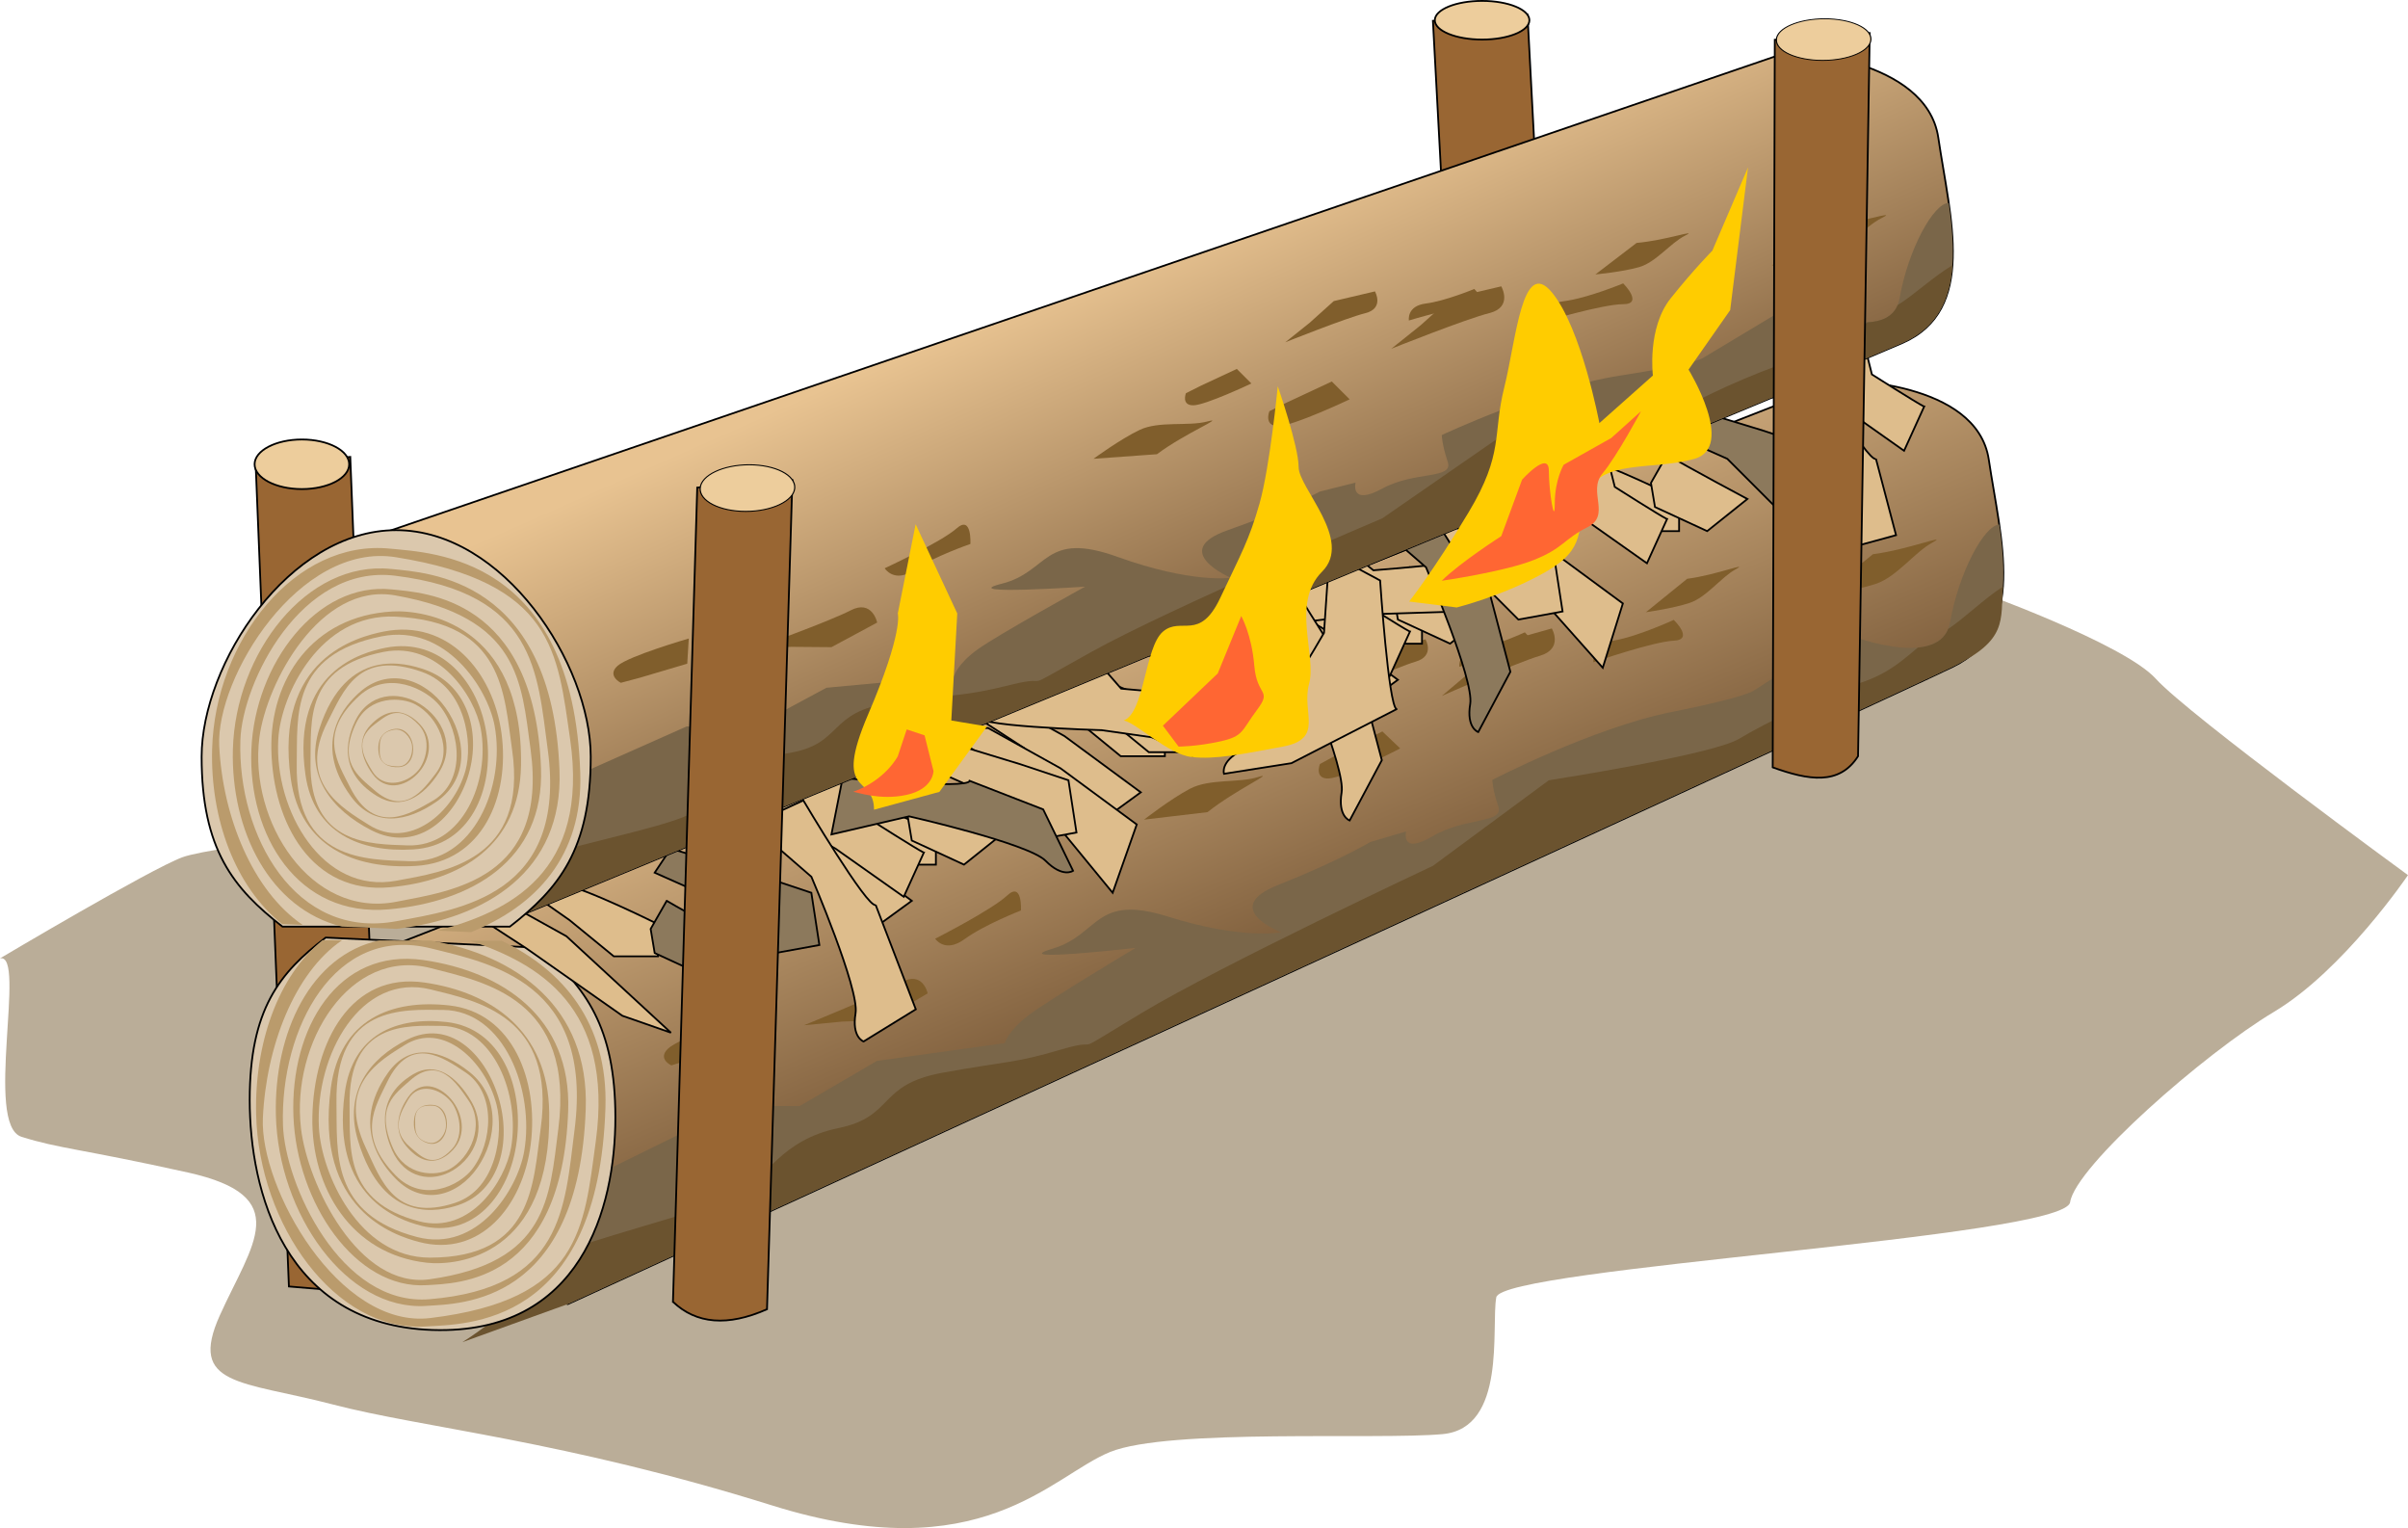 <?xml version="1.0" encoding="UTF-8"?>
<!DOCTYPE svg PUBLIC "-//W3C//DTD SVG 1.1//EN" "http://www.w3.org/Graphics/SVG/1.1/DTD/svg11.dtd">
<!-- Creator: CorelDRAW -->
<svg xmlns="http://www.w3.org/2000/svg" xml:space="preserve" width="102.465mm" height="65.007mm" style="shape-rendering:geometricPrecision; text-rendering:geometricPrecision; image-rendering:optimizeQuality; fill-rule:evenodd; clip-rule:evenodd"
viewBox="0 0 89.052 56.498"
 xmlns:xlink="http://www.w3.org/1999/xlink">
 <defs>
  <style type="text/css">
   <![CDATA[
    .str0 {stroke:black;stroke-width:0.066}
    .fil5 {fill:#6B532F}
    .fil4 {fill:#7A6649}
    .fil7 {fill:#805E2C}
    .fil10 {fill:#8C795C}
    .fil1 {fill:#996633}
    .fil0 {fill:#BAAD98}
    .fil6 {fill:#DBC8AD}
    .fil9 {fill:#DEBD8C}
    .fil2 {fill:#EDCD9C}
    .fil13 {fill:#FF6633}
    .fil12 {fill:#FFCC00}
    .fil8 {fill:#BA9B6C;fill-rule:nonzero}
    .fil3 {fill:url(#id0)}
    .fil11 {fill:url(#id1)}
   ]]>
  </style>
  <linearGradient id="id0" gradientUnits="userSpaceOnUse" x1="46.039" y1="36.918" x2="38.913" y2="20.077">
   <stop offset="0" style="stop-color:#785837"/>
   <stop offset="1" style="stop-color:#E8C391"/>
  </linearGradient>
  <linearGradient id="id1" gradientUnits="userSpaceOnUse" xlink:href="#id0" x1="45.775" y1="25.311" x2="39.209" y2="10.485">
  </linearGradient>
 </defs>
 <g id="Layer_x0020_1">
  <path class="fil0" d="M0 35.434c0,0 5.553,-3.298 6.743,-3.738 1.19,-0.44 9.322,-1.319 9.322,-1.319l41.254 -5.717 15.668 -2.858c0,0 5.553,1.979 6.743,3.298 1.19,1.319 9.322,7.256 9.322,7.256 0,0 -2.38,3.518 -4.958,5.057 -2.578,1.539 -7.338,5.717 -7.537,7.036 -0.198,1.319 -21.023,2.419 -21.222,3.518 -0.198,1.099 0.397,4.837 -1.983,5.057 -2.38,0.22 -10.115,-0.22 -12.297,0.66 -2.182,0.88 -4.76,4.398 -12.495,1.979 -7.735,-2.419 -12.892,-2.858 -16.263,-3.738 -3.372,-0.88 -5.355,-0.66 -4.165,-3.298 1.19,-2.639 2.777,-4.398 -1.19,-5.277 -3.967,-0.88 -4.76,-0.88 -6.148,-1.319 -1.388,-0.44 0.198,-6.816 -0.793,-6.596z"/>
  <polygon class="fil1 str0" points="10.684,47.565 9.455,17.187 12.953,16.894 14.182,47.857 "/>
  <ellipse class="fil2 str0" cx="11.164" cy="17.166" rx="1.749" ry="0.917"/>
  <polygon class="fil1 str0" points="54.331,25.751 52.992,0.77 56.49,0.541 57.829,25.979 "/>
  <ellipse class="fil2 str0" cx="54.811" cy="0.748" rx="1.749" ry="0.715"/>
  <path class="fil3 str0" d="M12.533 35.735l55.52 -21.674c0,0 5.057,-0.012 5.497,2.936 0.44,2.948 1.429,6.311 -1.319,7.647 -2.749,1.336 -51.233,23.572 -51.233,23.572l-5.497 -1.836 -1.759 -4.537c0,0 -1.209,-5.997 -1.209,-6.107z"/>
  <path class="fil4" d="M73.937 19.393c0.315,2.199 0.311,4.27 -1.706,5.25 -2.749,1.336 -51.233,23.572 -51.233,23.572l-2.049 -0.684 3.368 -4.214 4.947 -2.426 2.309 0.004 2.858 -1.67 4.727 -0.657c0,0 0.11,-0.445 0.88,-1.03 0.77,-0.585 3.958,-2.491 3.958,-2.491 0,0 -4.837,0.552 -3.078,0.032 1.759,-0.521 1.539,-2.05 4.288,-1.186 2.749,0.863 4.178,0.578 4.178,0.578 0,0 -2.309,-0.883 -0.11,-1.754 2.199,-0.871 3.408,-1.586 3.408,-1.586l1.319 -0.39c0,0 -0.22,0.89 0.989,0.174 1.209,-0.715 2.639,-0.451 2.419,-1.101 -0.22,-0.65 -0.22,-0.979 -0.22,-0.979 0,0 3.738,-1.931 6.596,-2.502 2.858,-0.571 3.078,-0.801 3.078,-0.801l3.298 -2.13c0,0 3.628,1.482 3.958,-0.402 0.319,-1.825 1.258,-3.576 1.816,-3.606z"/>
  <path class="fil5" d="M74.073 21.69c-0.089,1.261 0.175,1.974 -1.842,2.954 -2.017,0.98 -51.233,23.572 -51.233,23.572l-3.902 1.41c1.43,-0.879 4.561,-3.639 4.561,-3.639 2.858,-0.901 5.057,-1.442 5.827,-1.917 0.77,-0.475 1.429,-1.935 3.518,-2.36 2.089,-0.426 1.429,-1.605 3.848,-2.046 2.419,-0.441 2.639,-0.341 4.398,-0.862 1.759,-0.521 0,0.44 2.968,-1.346 2.968,-1.785 10.774,-5.442 10.774,-5.442l4.288 -3.165c0,0 6.047,-0.937 7.036,-1.533 0.989,-0.595 2.968,-1.566 4.508,-2.076 1.051,-0.348 1.589,-0.878 2.105,-1.297 0.509,-0.047 0.937,-0.238 1.121,-0.688 0.595,-0.396 1.338,-1.126 2.024,-1.565z"/>
  <path class="fil6 str0" d="M15.996 49.174c5.493,0.178 6.761,-4.509 6.761,-7.86 0,-3.352 -1.109,-4.817 -2.811,-6.272l-7.901 -0.377c-1.702,1.292 -2.811,2.652 -2.811,6.003 0,3.352 1.269,8.328 6.761,8.506z"/>
  <path class="fil7" d="M49.473 27.888l1.649 -0.845 0.66 0.629c0,0 -2.089,1.085 -2.639,1.111 -0.55,0.025 -0.33,-0.534 -0.33,-0.534l0.66 -0.36z"/>
  <path class="fil7" d="M55.52 23.762l1.869 -0.526c0,0 0.44,0.749 -0.44,1.01 -0.88,0.26 -3.628,1.486 -3.628,1.486l1.099 -0.93 1.099 -1.04z"/>
  <path class="fil7" d="M61.897 22.919c0,0 0.77,0.734 0,0.77 -0.77,0.035 -2.968,0.796 -2.968,0.796 0,0 -0.11,-0.655 0.77,-0.805 0.88,-0.15 2.199,-0.761 2.199,-0.761z"/>
  <path class="fil7" d="M69.263 20.492c1.319,-0.171 2.858,-0.791 2.199,-0.431 -0.66,0.36 -1.319,1.27 -2.089,1.525 -0.77,0.255 -1.979,0.421 -1.979,0.421l1.869 -1.515z"/>
  <path class="fil7" d="M25.539 39.168l1.745 -0.597 0.057 -0.934c0,0 -2.22,0.746 -2.631,1.129 -0.412,0.383 0.117,0.625 0.117,0.625l0.713 -0.223z"/>
  <path class="fil7" d="M32.617 37.716l1.691 -0.987c0,0 -0.181,-0.859 -0.985,-0.404 -0.804,0.455 -3.591,1.582 -3.591,1.582l1.406 -0.135 1.479 -0.056z"/>
  <path class="fil7" d="M37.755 33.664c0,0 0.066,-1.089 -0.51,-0.553 -0.576,0.537 -2.66,1.596 -2.66,1.596 0,0 0.355,0.55 1.086,0.016 0.731,-0.534 2.084,-1.059 2.084,-1.059z"/>
  <path class="fil7" d="M44.655 30.028c1.061,-0.841 2.577,-1.519 1.865,-1.296 -0.712,0.223 -1.789,0.051 -2.511,0.43 -0.722,0.379 -1.7,1.143 -1.7,1.143l2.347 -0.277z"/>
  <path class="fil7" d="M46.265 27.428l1.344 -0.689 0.538 0.513c0,0 -1.703,0.885 -2.151,0.905 -0.448,0.021 -0.269,-0.436 -0.269,-0.436l0.538 -0.294z"/>
  <path class="fil7" d="M51.194 24.066l1.523 -0.428c0,0 0.359,0.611 -0.358,0.823 -0.717,0.212 -2.957,1.211 -2.957,1.211l0.896 -0.758 0.896 -0.848z"/>
  <path class="fil7" d="M56.391 23.379c0,0 0.627,0.598 0,0.627 -0.627,0.029 -2.419,0.649 -2.419,0.649 0,0 -0.09,-0.534 0.627,-0.656 0.717,-0.123 1.792,-0.62 1.792,-0.62z"/>
  <path class="fil7" d="M62.395 21.4c1.075,-0.139 2.33,-0.645 1.792,-0.351 -0.538,0.294 -1.075,1.035 -1.703,1.243 -0.627,0.208 -1.613,0.343 -1.613,0.343l1.523 -1.235z"/>
  <path class="fil8" d="M15.729 49.044c1.455,-0.09 6.406,0.043 6.661,-8.089 0.098,-3.133 -1.566,-5.085 -3.835,-6.171 -0.371,-0 -0.766,-0.001 -1.176,-0.002 2.531,0.842 5.33,2.448 4.654,7.413 -0.442,3.248 -0.563,5.861 -6.115,6.537 -3.388,0.413 -6.315,-4.82 -6.197,-7.393 0.12,-2.634 1.161,-5.373 2.928,-6.575l-0.721 -0.003c-1.655,1.326 -2.519,3.841 -2.456,6.438 0.099,4.098 2.926,8.052 6.256,7.846z"/>
  <path class="fil8" d="M15.752 48.283c1.291,-0.08 5.653,-0.059 5.909,-7.271 0.135,-3.795 -2.587,-5.689 -5.722,-6.235l-1.914 -0.007c-2.534,0.547 -3.897,3.408 -3.823,6.459 0.088,3.635 2.596,7.238 5.55,7.055zm0.141 -0.247c-3.302,0.278 -5.365,-4.278 -5.429,-6.448 -0.105,-3.579 1.921,-7.408 5.472,-6.523 2.225,0.554 6.011,1.262 5.312,6.707 -0.37,2.887 -0.411,5.847 -5.356,6.264z"/>
  <path class="fil8" d="M15.772 47.517c1.145,-0.071 5.013,-0.052 5.24,-6.447 0.123,-3.474 -2.453,-5.154 -5.345,-5.573 -3.185,-0.46 -4.938,2.531 -4.816,5.764 0.121,3.224 2.302,6.418 4.922,6.256zm0.125 -0.219c-2.643,0.372 -4.523,-3.518 -4.766,-5.576 -0.374,-3.166 1.802,-6.702 4.805,-5.926 1.97,0.509 5.33,1.119 4.711,5.947 -0.328,2.56 -0.393,4.941 -4.749,5.555z"/>
  <path class="fil8" d="M15.794 46.688c1.099,0.119 4.594,-0.222 4.517,-5.557 -0.043,-3.004 -2.115,-4.441 -4.608,-4.803 -2.721,-0.396 -4.099,2.189 -4.152,4.968 -0.049,2.616 1.433,5.087 4.242,5.392zm0.108 -0.189c-2.637,0.003 -4.019,-3.116 -4.108,-4.806 -0.143,-2.691 1.552,-5.752 4.142,-5.108 1.701,0.423 4.628,0.973 4.061,5.126 -0.283,2.07 -0.286,4.784 -4.094,4.788z"/>
  <path class="fil8" d="M15.496 45.92c-0.93,-0.244 -3.864,-1.198 -3.262,-5.695 0.339,-2.532 2.236,-3.292 4.382,-3.051 2.342,0.263 3.307,2.765 3.013,5.117 -0.291,2.321 -1.887,4.218 -4.132,3.629zm-0.072 -0.183c2.231,0.582 3.714,-1.753 3.96,-3.163 0.392,-2.245 -0.735,-5.208 -2.99,-5.233 -1.481,-0.016 -4.014,-0.195 -3.951,3.445 0.031,1.813 -0.239,4.11 2.982,4.951z"/>
  <path class="fil8" d="M15.555 45.313c-0.8,-0.21 -3.325,-1.031 -2.807,-4.9 0.291,-2.179 1.924,-2.833 3.77,-2.625 2.015,0.227 2.846,2.379 2.592,4.403 -0.25,1.997 -1.624,3.629 -3.555,3.123zm-0.062 -0.158c1.919,0.501 3.195,-1.508 3.407,-2.721 0.337,-1.932 -0.632,-4.481 -2.573,-4.503 -1.275,-0.014 -3.454,-0.168 -3.4,2.964 0.027,1.56 -0.206,3.537 2.566,4.26z"/>
  <path class="fil8" d="M16.932 44.562c-0.648,0.212 -2.749,0.761 -3.695,-2.398 -0.532,-1.779 0.422,-3.028 1.823,-3.726 1.53,-0.762 2.863,0.478 3.37,2.122 0.5,1.623 0.066,3.49 -1.499,4.003zm-0.099 -0.09c1.555,-0.511 1.79,-2.617 1.529,-3.631 -0.416,-1.614 -1.983,-3.088 -3.39,-2.206 -0.924,0.58 -2.547,1.473 -1.441,3.811 0.551,1.165 1.057,2.764 3.302,2.027z"/>
  <path class="fil8" d="M14.625 43.574c-0.421,-0.432 -1.703,-1.886 -0.282,-3.902 0.8,-1.135 1.97,-0.874 3.02,-0.036 1.147,0.915 1.029,2.472 0.296,3.533 -0.723,1.047 -2.018,1.447 -3.034,0.405zm0.008 -0.115c1.01,1.035 2.354,0.381 2.829,-0.232 0.757,-0.976 0.905,-2.814 -0.255,-3.583 -0.762,-0.505 -2.029,-1.442 -2.895,0.374 -0.432,0.905 -1.138,1.947 0.321,3.441z"/>
  <path class="fil8" d="M14.496 42.519c-0.194,-0.44 -0.75,-1.877 0.766,-2.79 0.854,-0.514 1.625,0.06 2.168,0.993 0.593,1.018 0.122,2.054 -0.665,2.54 -0.777,0.479 -1.802,0.32 -2.27,-0.743zm0.034 -0.076c0.466,1.055 1.589,1.056 2.081,0.793 0.783,-0.419 1.346,-1.639 0.706,-2.561 -0.42,-0.606 -1.093,-1.679 -2.163,-0.717 -0.533,0.479 -1.297,0.961 -0.624,2.485z"/>
  <path class="fil8" d="M16.768 42.496c-0.204,0.222 -0.889,0.889 -1.742,-0.117 -0.48,-0.566 -0.329,-1.253 0.074,-1.825 0.441,-0.624 1.129,-0.439 1.578,0.082 0.443,0.513 0.582,1.324 0.089,1.86zm-0.051 -0.013c0.49,-0.533 0.239,-1.392 -0.019,-1.724 -0.411,-0.528 -1.223,-0.753 -1.599,-0.11 -0.247,0.423 -0.701,1.118 0.08,1.774 0.389,0.327 0.831,0.83 1.538,0.06z"/>
  <path class="fil8" d="M15.848 42.276c-0.151,-0.04 -0.628,-0.195 -0.53,-0.926 0.055,-0.412 0.364,-0.535 0.712,-0.496 0.381,0.043 0.538,0.45 0.49,0.832 -0.047,0.377 -0.307,0.686 -0.672,0.59zm-0.012 -0.03c0.363,0.095 0.604,-0.285 0.644,-0.514 0.064,-0.365 -0.119,-0.847 -0.486,-0.851 -0.241,-0.003 -0.653,-0.032 -0.642,0.56 0.005,0.295 -0.039,0.668 0.485,0.805z"/>
  <polygon class="fil9 str0" points="39.365,27.215 42.188,29.295 40.553,30.484 37.879,27.661 34.908,25.729 36.691,25.729 "/>
  <polygon class="fil9 str0" points="20.948,34.617 24.811,38.182 23.016,37.556 19.462,35.062 16.491,33.131 18.274,33.131 "/>
  <polygon class="fil9 str0" points="48.873,23.055 51.696,25.135 50.062,26.324 47.388,23.501 44.416,21.57 46.199,21.57 "/>
  <polygon class="fil9 str0" points="30.896,31.227 33.719,33.306 32.085,34.495 29.411,31.672 26.439,29.741 28.222,29.741 "/>
  <polygon class="fil9 str0" points="57.193,20.232 60.016,22.312 59.273,24.689 55.707,20.678 52.736,18.747 54.519,18.747 "/>
  <polygon class="fil9 str0" points="39.216,28.404 42.039,30.484 41.148,33.009 37.73,28.849 34.759,26.918 36.542,26.918 "/>
  <path class="fil9 str0" d="M39.513 25.284c0.891,0.149 3.566,1.486 3.566,1.486l0 1.189 -1.634 0 -1.634 -1.337 -1.486 -1.04 1.189 -0.297z"/>
  <path class="fil9 str0" d="M20.767 32.685c0.891,0.149 3.566,1.486 3.566,1.486l0 1.188 -1.634 0 -1.634 -1.337 -1.486 -1.04 1.188 -0.297z"/>
  <path class="fil9 str0" d="M49.022 21.124c0.891,0.149 3.566,1.486 3.566,1.486l0 1.189 -1.634 0 -1.634 -1.337 -1.486 -1.04 1.188 -0.297z"/>
  <path class="fil9 str0" d="M31.045 29.295c0.891,0.149 3.566,1.486 3.566,1.486l0 1.188 -1.634 0 -1.634 -1.337 -1.486 -1.04 1.189 -0.297z"/>
  <path class="fil9 str0" d="M58.53 16.964c0.891,0.149 3.566,1.486 3.566,1.486l0 1.188 -1.634 0 -1.634 -1.337 -1.486 -1.04 1.189 -0.297z"/>
  <path class="fil9 str0" d="M40.553 25.135c0.891,0.149 3.566,1.486 3.566,1.486l0 1.189 -1.634 0 -1.634 -1.337 -1.486 -1.04 1.189 -0.297z"/>
  <path class="fil10 str0" d="M42.633 25.135c0.743,0.446 2.971,1.634 2.971,1.634l-1.486 1.189 -1.931 -0.891 -0.149 -0.891 0.594 -1.04z"/>
  <path class="fil10 str0" d="M24.657 33.306c0.743,0.446 2.971,1.634 2.971,1.634l-1.486 1.188 -1.931 -0.891 -0.149 -0.891 0.594 -1.04z"/>
  <path class="fil9 str0" d="M52.142 20.975c0.743,0.446 2.971,1.634 2.971,1.634l-1.486 1.189 -1.931 -0.891 -0.149 -0.891 0.594 -1.04z"/>
  <path class="fil9 str0" d="M34.165 29.146c0.743,0.446 2.971,1.634 2.971,1.634l-1.486 1.188 -1.931 -0.891 -0.149 -0.891 0.594 -1.04z"/>
  <path class="fil9 str0" d="M61.65 16.815c0.743,0.446 2.971,1.634 2.971,1.634l-1.486 1.188 -1.931 -0.891 -0.149 -0.891 0.594 -1.04z"/>
  <path class="fil9 str0" d="M43.673 24.987c0.743,0.446 2.971,1.634 2.971,1.634l-1.486 1.189 -1.931 -0.891 -0.149 -0.891 0.594 -1.04z"/>
  <polygon class="fil10 str0" points="46.199,24.244 47.982,24.838 48.279,26.769 46.645,27.067 44.862,25.284 42.188,24.095 42.782,23.204 "/>
  <polygon class="fil10 str0" points="28.222,32.415 30.005,33.009 30.302,34.941 28.668,35.238 26.885,33.455 24.211,32.266 24.805,31.375 "/>
  <polygon class="fil9 str0" points="55.707,20.084 57.49,20.678 57.787,22.609 56.153,22.907 54.37,21.124 51.696,19.935 52.29,19.044 "/>
  <polygon class="fil9 str0" points="37.73,28.255 39.513,28.849 39.81,30.781 38.176,31.078 36.393,29.295 33.719,28.107 34.313,27.215 "/>
  <polygon class="fil10 str0" points="65.216,15.924 66.999,16.518 67.296,18.45 65.662,18.747 63.879,16.964 61.205,15.775 61.799,14.884 "/>
  <polygon class="fil10 str0" points="47.239,24.095 49.022,24.689 49.319,26.621 47.685,26.918 45.902,25.135 43.228,23.947 43.822,23.055 "/>
  <path class="fil9 str0" d="M52.142 23.352l-0.743 1.634 -2.526 -1.783c0,0 -4.606,-2.526 -3.714,-2.526 0.891,0 4.457,-0.891 4.457,-0.891l0.594 2.377c0,0 1.634,1.04 1.931,1.189z"/>
  <path class="fil9 str0" d="M34.165 31.524l-0.743 1.634 -2.526 -1.783c0,0 -4.606,-2.526 -3.714,-2.526 0.891,0 4.457,-0.891 4.457,-0.891l0.594 2.377c0,0 1.634,1.04 1.931,1.189z"/>
  <path class="fil9 str0" d="M61.65 19.192l-0.743 1.634 -2.526 -1.783c0,0 -4.606,-2.526 -3.714,-2.526 0.891,0 4.457,-0.891 4.457,-0.891l0.594 2.377c0,0 1.634,1.04 1.931,1.189z"/>
  <path class="fil9 str0" d="M43.724 25.641l0.083 1.793 -3.061 -0.437c0,0 -5.251,-0.15 -4.457,-0.556 0.794,-0.406 3.562,-2.824 3.562,-2.824l1.612 1.845c0,0 1.929,0.181 2.261,0.178z"/>
  <path class="fil9 str0" d="M71.159 15.033l-0.743 1.634 -2.526 -1.783c0,0 -4.606,-2.526 -3.714,-2.526 0.891,0 4.457,-0.891 4.457,-0.891l0.594 2.377c0,0 1.634,1.04 1.931,1.189z"/>
  <path class="fil9 str0" d="M53.048 20.873l0.391 1.752 -3.09 0.097c0,0 -5.198,0.756 -4.486,0.219 0.712,-0.537 3.022,-3.395 3.022,-3.395l1.905 1.54c0,0 1.931,-0.153 2.258,-0.214z"/>
  <path class="fil9 str0" d="M50.359 25.284l0.743 2.823 -1.189 2.229c0,0 -0.446,-0.149 -0.297,-1.04 0.149,-0.891 -1.634,-5.051 -1.634,-5.051l-2.229 -1.931 1.931 -0.891c0,0 2.377,4.011 2.674,3.863z"/>
  <path class="fil9 str0" d="M32.382 33.455l1.486 3.863 -1.931 1.189c0,0 -0.446,-0.149 -0.297,-1.04 0.149,-0.891 -1.634,-5.051 -1.634,-5.051l-2.228 -1.931 1.931 -0.891c0,0 2.377,4.011 2.674,3.863z"/>
  <path class="fil10 str0" d="M55.113 22.015l0.743 2.823 -1.188 2.229c0,0 -0.446,-0.149 -0.297,-1.04 0.149,-0.891 -1.634,-5.051 -1.634,-5.051l-2.229 -1.931 1.931 -0.891c0,0 2.377,4.011 2.674,3.863z"/>
  <path class="fil10 str0" d="M35.858 28.869l2.721 1.057 1.105 2.271c0,0 -0.382,0.273 -1.016,-0.37 -0.634,-0.644 -5.048,-1.644 -5.048,-1.644l-2.872 0.669 0.413 -2.087c0,0 4.643,0.432 4.697,0.105z"/>
  <path class="fil9 str0" d="M69.376 16.964l0.743 2.823 -1.634 0.446c0,0 8.69099e-005,1.634 0.149,0.743 0.149,-0.891 -1.634,-5.051 -1.634,-5.051l-2.229 -1.931 1.931 -0.891c0,0 2.377,4.011 2.674,3.863z"/>
  <path class="fil9 str0" d="M51.646 26.221l-3.886 1.996 -2.495 0.393c0,0 -0.15,-0.445 0.651,-0.864 0.801,-0.418 3.048,-4.347 3.048,-4.347l0.2 -2.942 1.875 1.005c0,0 0.309,4.611 0.607,4.758z"/>
  <path class="fil11 str0" d="M13.193 20.042l52.992 -18.14c0,0 5.057,0.22 5.497,3.188 0.44,2.968 1.429,6.377 -1.319,7.586 -2.749,1.209 -51.233,21.219 -51.233,21.219l-5.497 -2.089 -1.759 -4.618c0,0 1.319,-7.036 1.319,-7.146z"/>
  <path class="fil4" d="M72.068 7.504c0.315,2.213 0.311,4.284 -1.706,5.172 -2.749,1.209 -51.233,21.219 -51.233,21.219l-2.049 -0.779 3.368 -4.059 4.947 -2.199 2.309 0.11 2.858 -1.539 4.727 -0.44c0,0 0.11,-0.44 0.88,-0.989 0.77,-0.55 3.958,-2.309 3.958,-2.309 0,0 -4.837,0.33 -3.078,-0.11 1.759,-0.44 1.539,-1.979 4.288,-0.989 2.749,0.989 4.178,0.77 4.178,0.77 0,0 -2.309,-0.989 -0.11,-1.759 2.199,-0.77 3.408,-1.429 3.408,-1.429l1.319 -0.33c0,0 -0.22,0.88 0.989,0.22 1.209,-0.66 2.639,-0.33 2.419,-0.989 -0.22,-0.66 -0.22,-0.989 -0.22,-0.989 0,0 3.738,-1.759 6.596,-2.199 2.858,-0.44 3.078,-0.66 3.078,-0.66l3.298 -1.979c0,0 3.628,1.649 3.958,-0.22 0.319,-1.811 1.258,-3.518 1.816,-3.523z"/>
  <path class="fil5" d="M72.204 9.807c-0.089,1.257 -0.556,2.304 -1.842,2.869 -2.749,1.209 -51.233,21.219 -51.233,21.219l-2.033 -0.772c1.43,-0.813 2.692,-1.426 2.692,-1.426 2.858,-0.77 5.057,-1.209 5.827,-1.649 0.77,-0.44 1.429,-1.869 3.518,-2.199 2.089,-0.33 1.429,-1.539 3.848,-1.869 2.419,-0.33 2.639,-0.22 4.398,-0.66 1.759,-0.44 0,0.44 2.968,-1.209 2.968,-1.649 10.774,-4.947 10.774,-4.947l4.288 -2.968c0,0 6.047,-0.66 7.036,-1.209 0.989,-0.55 2.968,-1.429 4.508,-1.869 1.051,-0.3 1.589,-0.805 2.105,-1.201 0.509,-0.024 0.937,-0.195 1.121,-0.637 0.595,-0.368 1.338,-1.064 2.024,-1.472z"/>
  <path class="fil6 str0" d="M14.651 19.602c3.973,0 7.195,4.946 7.195,8.377 0,3.431 -1.18,4.876 -2.991,6.282l-8.408 0c-1.812,-1.406 -2.991,-2.852 -2.991,-6.282 0,-3.431 3.222,-8.377 7.195,-8.377z"/>
  <path class="fil7" d="M47.604 14.875l1.649 -0.77 0.66 0.66c0,0 -2.089,0.989 -2.639,0.989 -0.55,0 -0.33,-0.55 -0.33,-0.55l0.66 -0.33z"/>
  <path class="fil7" d="M53.651 11.027l1.869 -0.44c0,0 0.44,0.77 -0.44,0.989 -0.88,0.22 -3.628,1.319 -3.628,1.319l1.099 -0.88 1.099 -0.989z"/>
  <path class="fil7" d="M60.028 10.477c0,0 0.77,0.77 0,0.77 -0.77,0 -2.968,0.66 -2.968,0.66 0,0 -0.11,-0.66 0.77,-0.77 0.88,-0.11 2.199,-0.66 2.199,-0.66z"/>
  <path class="fil7" d="M67.394 8.388c1.319,-0.11 2.858,-0.66 2.199,-0.33 -0.66,0.33 -1.319,1.209 -2.089,1.429 -0.77,0.22 -1.979,0.33 -1.979,0.33l1.869 -1.429z"/>
  <path class="fil7" d="M23.67 25.056l1.745 -0.517 0.057 -0.931c0,0 -2.22,0.644 -2.631,1.008 -0.412,0.364 0.117,0.63 0.117,0.63l0.713 -0.19z"/>
  <path class="fil7" d="M30.748 23.928l1.691 -0.91c0,0 -0.181,-0.868 -0.985,-0.449 -0.804,0.418 -3.591,1.417 -3.591,1.417l1.406 -0.07 1.479 0.012z"/>
  <path class="fil7" d="M35.886 20.113c0,0 0.066,-1.086 -0.51,-0.576 -0.576,0.51 -2.66,1.474 -2.66,1.474 0,0 0.355,0.567 1.086,0.066 0.731,-0.501 2.084,-0.964 2.084,-0.964z"/>
  <path class="fil7" d="M42.786 16.794c1.061,-0.792 2.577,-1.401 1.865,-1.211 -0.712,0.19 -1.789,-0.031 -2.511,0.315 -0.722,0.346 -1.7,1.065 -1.7,1.065l2.347 -0.169z"/>
  <path class="fil7" d="M44.396 14.268l1.344 -0.627 0.538 0.538c0,0 -1.703,0.807 -2.151,0.807 -0.448,0 -0.269,-0.448 -0.269,-0.448l0.538 -0.269z"/>
  <path class="fil7" d="M49.325 11.132l1.523 -0.358c0,0 0.359,0.627 -0.358,0.806 -0.717,0.179 -2.957,1.075 -2.957,1.075l0.896 -0.717 0.896 -0.806z"/>
  <path class="fil7" d="M54.522 10.684c0,0 0.627,0.627 0,0.627 -0.627,0 -2.419,0.538 -2.419,0.538 0,0 -0.09,-0.538 0.627,-0.627 0.717,-0.09 1.792,-0.538 1.792,-0.538z"/>
  <path class="fil7" d="M60.526 8.981c1.075,-0.09 2.33,-0.538 1.792,-0.269 -0.538,0.269 -1.075,0.986 -1.703,1.165 -0.627,0.179 -1.613,0.269 -1.613,0.269l1.523 -1.165z"/>
  <path class="fil8" d="M14.438 20.286c1.534,0.159 6.753,0.268 7.021,8.287 0.103,3.09 -1.651,4.931 -4.042,5.891 -0.391,-0.018 -0.808,-0.036 -1.239,-0.055 2.668,-0.706 5.618,-2.152 4.906,-7.074 -0.466,-3.22 -0.594,-5.798 -6.445,-6.733 -3.571,-0.571 -6.656,4.44 -6.532,6.98 0.127,2.599 1.224,5.347 3.086,6.616l-0.76 -0.031c-1.745,-1.386 -2.655,-3.904 -2.589,-6.458 0.104,-4.03 3.085,-7.787 6.594,-7.422z"/>
  <path class="fil8" d="M14.462 21.036c1.36,0.141 5.959,0.332 6.229,7.445 0.142,3.743 -2.727,5.476 -6.031,5.863l-2.018 -0.085c-2.671,-0.661 -4.107,-3.544 -4.03,-6.544 0.093,-3.575 2.737,-7.001 5.85,-6.678zm0.149 0.25c-3.481,-0.434 -5.655,3.952 -5.722,6.086 -0.11,3.518 2.025,7.387 5.768,6.688 2.345,-0.438 6.335,-0.952 5.599,-6.347 -0.39,-2.86 -0.433,-5.777 -5.645,-6.427z"/>
  <path class="fil8" d="M14.484 21.792c1.206,0.125 5.284,0.294 5.523,6.602 0.13,3.427 -2.586,4.956 -5.634,5.228 -3.357,0.299 -5.205,-2.731 -5.077,-5.909 0.128,-3.168 2.427,-6.208 5.188,-5.921zm0.132 0.222c-2.786,-0.495 -4.767,3.245 -5.024,5.259 -0.394,3.099 1.9,6.686 5.065,6.068 2.077,-0.406 5.618,-0.844 4.965,-5.628 -0.346,-2.536 -0.414,-4.884 -5.006,-5.699z"/>
  <path class="fil8" d="M14.507 22.608c1.158,-0.064 4.842,0.441 4.761,5.691 -0.046,2.956 -2.229,4.27 -4.857,4.507 -2.868,0.258 -4.321,-2.354 -4.376,-5.093 -0.052,-2.578 1.51,-4.939 4.472,-5.104zm0.114 0.191c-2.779,-0.131 -4.236,2.874 -4.33,4.533 -0.151,2.642 1.636,5.739 4.366,5.231 1.793,-0.334 4.879,-0.733 4.28,-4.851 -0.298,-2.052 -0.302,-4.724 -4.315,-4.913z"/>
  <path class="fil8" d="M14.193 23.35c-0.98,0.195 -4.073,0.993 -3.439,5.45 0.357,2.51 2.357,3.35 4.619,3.216 2.468,-0.146 3.486,-2.562 3.175,-4.892 -0.306,-2.299 -1.989,-4.244 -4.355,-3.774zm-0.076 0.177c2.351,-0.465 3.914,1.906 4.174,3.306 0.413,2.229 -0.774,5.092 -3.152,5.008 -1.562,-0.056 -4.231,-0.002 -4.165,-3.583 0.033,-1.784 -0.252,-4.059 3.143,-4.731z"/>
  <path class="fil8" d="M14.254 23.951c-0.843,0.168 -3.504,0.854 -2.959,4.689 0.307,2.159 2.028,2.883 3.974,2.767 2.124,-0.126 2.999,-2.205 2.732,-4.209 -0.264,-1.978 -1.712,-3.652 -3.747,-3.247zm-0.066 0.152c2.023,-0.4 3.368,1.64 3.591,2.845 0.355,1.918 -0.666,4.382 -2.712,4.309 -1.344,-0.048 -3.64,-0.002 -3.584,-3.083 0.028,-1.535 -0.217,-3.492 2.704,-4.071z"/>
  <path class="fil8" d="M15.706 24.758c-0.683,-0.24 -2.897,-0.883 -3.894,2.182 -0.561,1.726 0.444,3.002 1.922,3.757 1.613,0.824 3.018,-0.332 3.552,-1.926 0.527,-1.573 0.07,-3.433 -1.58,-4.014zm-0.104 0.084c1.639,0.578 1.887,2.664 1.611,3.649 -0.438,1.569 -2.091,2.945 -3.573,2.008 -0.974,-0.615 -2.685,-1.573 -1.519,-3.822 0.581,-1.12 1.114,-2.67 3.481,-1.836z"/>
  <path class="fil8" d="M13.274 25.618c-0.444,0.405 -1.796,1.775 -0.297,3.829 0.844,1.156 2.076,0.956 3.183,0.181 1.209,-0.845 1.084,-2.384 0.312,-3.465 -0.762,-1.066 -2.127,-1.523 -3.198,-0.545zm0.008 0.113c1.065,-0.97 2.481,-0.261 2.982,0.366 0.798,0.997 0.954,2.815 -0.269,3.515 -0.804,0.46 -2.138,1.321 -3.051,-0.508 -0.455,-0.912 -1.2,-1.972 0.338,-3.373z"/>
  <path class="fil8" d="M13.138 26.651c-0.204,0.424 -0.791,1.812 0.808,2.784 0.9,0.548 1.713,0.019 2.286,-0.873 0.625,-0.974 0.129,-2.016 -0.701,-2.533 -0.819,-0.51 -1.899,-0.402 -2.392,0.621zm0.036 0.077c0.491,-1.016 1.675,-0.963 2.193,-0.68 0.826,0.45 1.418,1.679 0.744,2.555 -0.443,0.576 -1.152,1.601 -2.279,0.601 -0.562,-0.498 -1.367,-1.009 -0.658,-2.477z"/>
  <path class="fil8" d="M15.533 26.784c-0.216,-0.229 -0.937,-0.918 -1.836,0.031 -0.506,0.534 -0.347,1.217 0.079,1.8 0.465,0.636 1.19,0.487 1.664,-0.004 0.467,-0.484 0.614,-1.275 0.094,-1.827zm-0.053 0.011c0.516,0.549 0.252,1.382 -0.02,1.697 -0.433,0.5 -1.289,0.683 -1.686,0.03 -0.26,-0.428 -0.739,-1.135 0.084,-1.743 0.41,-0.303 0.876,-0.777 1.621,0.016z"/>
  <path class="fil8" d="M14.563 26.955c-0.159,0.032 -0.662,0.161 -0.559,0.886 0.058,0.408 0.383,0.545 0.751,0.523 0.401,-0.024 0.567,-0.417 0.516,-0.795 -0.05,-0.374 -0.323,-0.69 -0.708,-0.613zm-0.012 0.029c0.382,-0.076 0.636,0.31 0.679,0.537 0.067,0.363 -0.126,0.828 -0.512,0.814 -0.254,-0.009 -0.688,-0 -0.677,-0.582 0.005,-0.29 -0.041,-0.66 0.511,-0.769z"/>
  <path class="fil1 str0" d="M24.887 48.132l0.898 -30.105 3.519 -0.275c-0.313,10.219 -0.626,20.437 -0.939,30.655 -1.452,0.641 -2.612,0.549 -3.478,-0.275z"/>
  <ellipse class="fil2 str0" transform="matrix(0.636 0 -0.042 0.56 27.642 18.046)" rx="2.749" ry="1.539"/>
  <path class="fil1 str0" d="M65.558 28.372l0.077 -26.902 3.511 -0.246 -0.432 26.735c-0.693,1.091 -1.837,0.886 -3.155,0.414z"/>
  <ellipse class="fil2 str0" transform="matrix(0.636 0 -0.026 0.5 67.442 1.463)" rx="2.749" ry="1.539"/>
  <path class="fil12" d="M41.558 26.638c0.772,-0.29 0.772,-2.704 1.448,-3.283 0.676,-0.579 1.352,0.386 2.124,-1.255 0.772,-1.641 1.062,-2.124 1.448,-3.476 0.386,-1.352 0.676,-4.345 0.676,-4.345 0,0 0.772,2.221 0.772,2.993 0,0.772 2.028,2.704 0.869,3.862 -1.159,1.159 -0.193,3.09 -0.483,4.152 -0.29,1.062 0.579,2.028 -0.966,2.317 -1.545,0.29 -2.51,0.483 -3.379,0.386 -0.869,-0.097 -2.028,-1.255 -2.51,-1.352z"/>
  <path class="fil13" d="M43.006 26.831l2.028 -1.931 0.869 -2.124c0,0 0.386,0.676 0.483,1.835 0.097,1.159 0.676,0.869 0.097,1.641 -0.579,0.772 -0.483,0.966 -1.352,1.159 -0.869,0.193 -1.545,0.193 -1.545,0.193l-0.579 -0.772z"/>
  <path class="fil12" d="M52.112 22.241c0,0 0.88,-1.099 2.199,-3.298 1.319,-2.199 0.88,-2.858 1.319,-4.618 0.44,-1.759 0.66,-4.837 1.759,-3.518 1.099,1.319 1.759,4.837 1.759,4.837l1.979 -1.759c0,0 -0.22,-1.759 0.66,-2.858 0.88,-1.099 1.539,-1.759 1.539,-1.759l1.319 -3.078 -0.66 5.277 -1.539 2.199c0,0 1.759,2.858 0.22,3.298 -1.539,0.44 -3.518,0 -3.958,1.319 -0.44,1.319 0,1.979 -1.539,2.858 -1.539,0.88 -3.298,1.319 -3.298,1.319l-1.759 -0.22z"/>
  <path class="fil12" d="M32.323 29.937c0,-1.319 -1.539,-0.44 -0.22,-3.518 1.319,-3.078 1.099,-3.738 1.099,-3.738l0.66 -3.298 1.539 3.298 -0.22 3.958 1.319 0.22 -1.759 2.419 -2.419 0.66z"/>
  <path class="fil13" d="M53.321 21.471c0.66,-0.66 2.199,-1.649 2.199,-1.649l0.77 -2.089c0,0 0.989,-1.099 0.989,-0.33 0,0.77 0.22,2.089 0.22,1.209 0,-0.88 0.33,-1.429 0.33,-1.429l1.759 -0.989 1.099 -0.989c0,0 -0.88,1.649 -1.429,2.309 -0.55,0.66 0.33,1.539 -0.55,1.979 -0.88,0.44 -0.88,0.77 -1.979,1.209 -1.099,0.44 -3.408,0.77 -3.408,0.77z"/>
  <path class="fil13" d="M31.553 29.277c1.209,-0.44 1.649,-1.319 1.649,-1.319l0.33 -0.989 0.66 0.22 0.33 1.319c0,0 0,0.66 -0.989,0.88 -0.989,0.22 -1.869,-0.11 -1.979,-0.11z"/>
 </g>
</svg>
